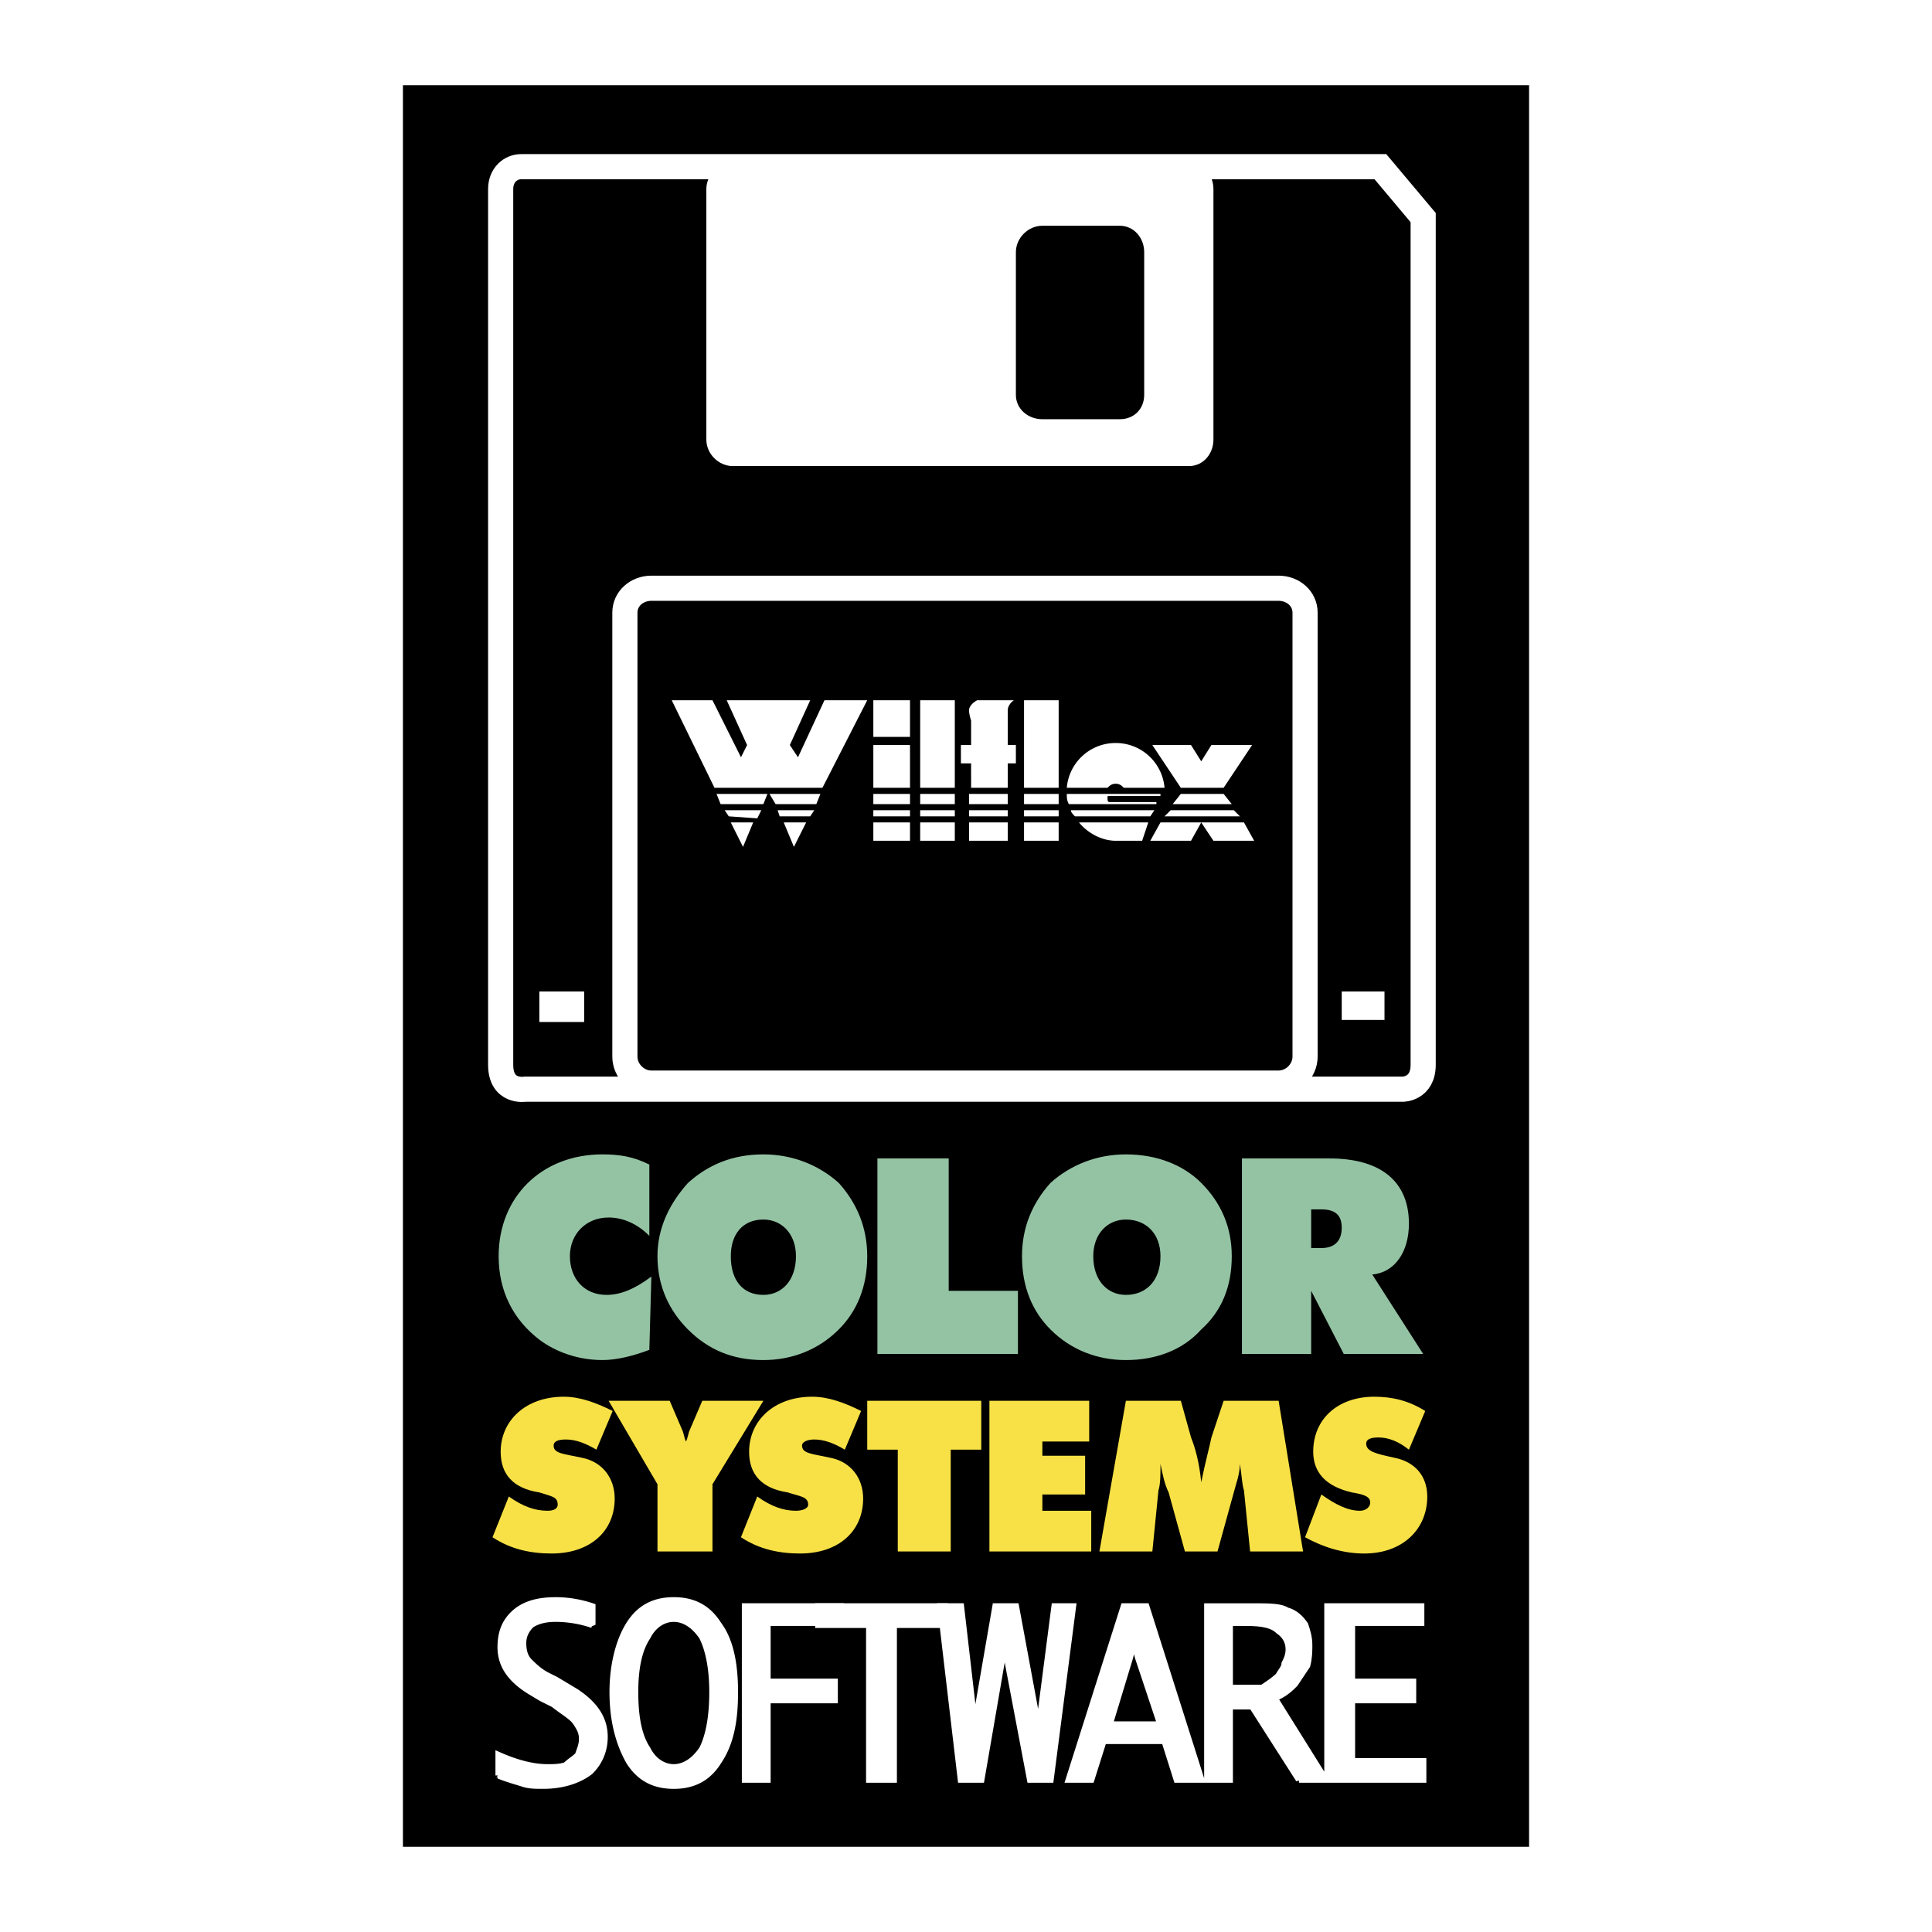 <svg xmlns="http://www.w3.org/2000/svg" width="2500" height="2500" viewBox="0 0 192.756 192.756"><path fill-rule="evenodd" clip-rule="evenodd" fill="#fff" d="M0 0h192.756v192.756H0V0z"/><path fill-rule="evenodd" clip-rule="evenodd" d="M40.2 184.252h112.357V8.504H40.2v175.748z"/><path d="M52.39 108.67h87.569s2.031 0 2.031-2.438V21.71l-4.266-5.079H51.983c-1.016 0-2.032.812-2.032 2.235v87.366c.001 2.844 2.439 2.438 2.439 2.438z" fill-rule="evenodd" clip-rule="evenodd" stroke="#fff" stroke-width="2.509" stroke-miterlimit="2.613"/><path fill-rule="evenodd" clip-rule="evenodd" fill="#fff" d="M67.019 69.863l4.267 8.737h10.768l4.47-8.737h-4.267l-2.641 5.689-.813-1.219 2.032-4.47h-8.331l2.033 4.47-.61 1.219-2.844-5.689h-4.064zM71.489 79.209h5.079l-.406 1.017h-4.267l-.406-1.017zM72.302 80.835h3.656l-.406.813-2.844-.203-.406-.61zM72.911 82.054h2.235l-1.016 2.438-1.219-2.438zM76.771 79.209h5.08l-.406 1.017h-4.064l-.61-1.017zM77.584 80.835h3.657l-.406.61h-3.047l-.204-.61zM78.194 82.054h2.235l-1.22 2.438-1.015-2.438zM87.133 73.521h3.658v-3.658h-3.658v3.658zM87.133 78.6h3.658v-4.267h-3.658V78.6zM87.133 80.226h3.658v-1.017h-3.658v1.017zM87.133 80.835h3.658v.61h-3.658v-.61zM87.133 83.883h3.658v-1.829h-3.658v1.829zM95.261 80.226v-1.017h-3.454v1.017h3.454zM91.807 80.835h3.454v.61h-3.454v-.61zM91.807 83.883h3.454v-1.829h-3.454v1.829zM95.261 78.6v-8.737h-3.454V78.6h3.454zM96.683 80.226h3.86v-1.017h-3.86v1.017zM96.683 80.835h3.86v.61h-3.86v-.61zM96.683 82.054h3.86v1.829h-3.86v-1.829zM105.623 80.226v-1.017h-3.455v1.017h3.455zM102.168 80.835h3.455v.61h-3.455v-.61zM102.168 83.883h3.455v-1.829h-3.455v1.829zM105.623 78.6v-8.737h-3.455V78.6h3.455zM115.172 80.835h-8.33c0 .203.203.406.406.609h7.518l.406-.609zM114.562 82.054h-6.908c.812 1.016 2.234 1.829 3.658 1.829h2.641l.609-1.829zM110.906 80.022h-.205c-.203 0-.203-.203-.203-.407 0-.203 0-.203.203-.203h5.08v-.203h-9.346c0 .406 0 .61.203 1.016h8.736v-.203h-4.468zM122.08 78.6l2.844-4.267h-4.063l-1.015 1.625-1.018-1.625h-3.859l2.843 4.267h4.268zM122.893 80.226l-.813-1.017h-4.268L117 80.226h5.893zM115.781 82.054l-1.015 1.829h4.062l1.018-1.829h-4.065zM123.705 81.445l-.609-.61h-6.299l-.609.61h7.517zM124.111 82.054h-4.265l1.218 1.829h4.063l-1.016-1.829zM101.355 74.333h-.812v-2.438-1.016c0-.609.609-1.016.609-1.016h-3.656s-.813.407-.813 1.016c0 .406.204 1.016.204 1.016v2.438H95.87v1.829h1.016V78.6h3.657v-2.438h.812v-1.829zM111.312 78.194c.406 0 .609.203.812.406h4.062a4.878 4.878 0 0 0-4.875-4.47 4.879 4.879 0 0 0-4.877 4.47h4.062c.205-.203.41-.406.816-.406z"/><path d="M60.72 121.471c-2.234 0-3.86 1.625-3.86 3.859 0 2.236 1.422 3.861 3.657 3.861 1.423 0 2.845-.609 4.47-1.828l-.203 7.314c-1.625.609-3.25 1.016-4.673 1.016-2.438 0-4.673-.812-6.298-2.033-2.641-2.031-4.063-4.875-4.063-8.33 0-5.891 4.267-10.158 10.362-10.158 1.625 0 3.048.203 4.673 1.016v7.111c-1.22-1.219-2.642-1.828-4.065-1.828zM83.679 132.645c-2.031 2.033-4.673 3.049-7.518 3.049-3.047 0-5.485-1.016-7.517-3.049-1.829-1.828-3.048-4.266-3.048-7.314 0-2.844 1.219-5.281 3.048-7.314 2.032-1.828 4.47-2.844 7.517-2.844 2.845 0 5.486 1.016 7.518 2.844 1.829 2.033 2.845 4.471 2.845 7.314 0 3.048-1.016 5.485-2.845 7.314zm-4.266-7.315c0-2.234-1.422-3.656-3.251-3.656-2.032 0-3.25 1.422-3.25 3.656 0 2.439 1.219 3.861 3.25 3.861 1.829 0 3.251-1.421 3.251-3.861zM87.54 115.578h7.111v13.207h6.908v6.299H87.54v-19.506zM119.846 132.645c-1.83 2.033-4.471 3.049-7.518 3.049-2.846 0-5.486-1.016-7.518-3.049-1.83-1.828-2.846-4.266-2.846-7.314 0-2.844 1.016-5.281 2.846-7.314 2.031-1.828 4.672-2.844 7.518-2.844 3.047 0 5.688 1.016 7.518 2.844 2.031 2.033 3.047 4.471 3.047 7.314 0 3.048-1.016 5.485-3.047 7.314zm-4.065-7.315c0-2.234-1.422-3.656-3.453-3.656-1.83 0-3.252 1.422-3.252 3.656 0 2.439 1.422 3.861 3.252 3.861 2.031 0 3.453-1.421 3.453-3.861zM123.908 115.578h8.736c5.283 0 7.924 2.438 7.924 6.502 0 2.844-1.422 4.877-3.656 5.08l5.078 7.924h-7.922l-3.252-6.299v6.299h-6.908v-19.506zm6.908 8.94h1.016c1.422 0 2.033-.812 2.033-2.031s-.611-1.828-2.033-1.828h-1.016v3.859z" fill-rule="evenodd" clip-rule="evenodd" fill="#94c3a4"/><path fill-rule="evenodd" clip-rule="evenodd" fill="#fff" d="M133.865 101.762h4.266v-2.844h-4.266v2.844zM53.812 101.965h4.47v-3.047h-4.47v3.047zM118.627 46.499c1.422 0 2.438-1.22 2.438-2.642V18.866c0-1.422-1.016-2.641-2.438-2.641H73.114c-1.422 0-2.641 1.219-2.641 2.641v24.991c0 1.422 1.219 2.642 2.641 2.642h45.513z"/><path d="M111.719 41.825c1.422 0 2.438-1.016 2.438-2.438V25.165c0-1.422-1.016-2.641-2.438-2.641h-7.721c-1.424 0-2.643 1.219-2.643 2.641v14.223c0 1.422 1.219 2.438 2.643 2.438h7.721v-.001z" fill-rule="evenodd" clip-rule="evenodd"/><path d="M127.566 108.061c1.422 0 2.641-1.219 2.641-2.641V61.127c0-1.422-1.219-2.438-2.641-2.438h-62.58c-1.422 0-2.641 1.016-2.641 2.438v44.293c0 1.422 1.219 2.641 2.641 2.641h62.58z" fill="none" stroke="#fff" stroke-width="2.509" stroke-miterlimit="2.613"/><path d="M49.749 177.141v-2.031c1.829.812 3.454 1.219 4.876 1.219.61 0 1.219 0 1.829-.203.407-.406.812-.609 1.219-1.016.203-.609.406-1.016.406-1.625s-.203-1.016-.609-1.627c-.407-.609-1.219-1.016-2.235-1.828l-1.219-.609-1.016-.61c-2.032-1.219-3.047-2.641-3.047-4.471 0-1.422.406-2.438 1.219-3.25 1.016-1.016 2.438-1.422 4.267-1.422 1.219 0 2.438.203 3.657.609v1.828a11.513 11.513 0 0 0-3.657-.609c-1.016 0-1.829.203-2.438.609-.609.609-.812 1.219-.812 1.83 0 .812.203 1.422.609 1.828.407.406 1.016 1.016 1.829 1.422l.813.406 1.016.609 1.016.609c1.829 1.219 2.844 2.641 2.844 4.471 0 1.219-.406 2.438-1.422 3.453-1.016.812-2.642 1.422-4.673 1.422-.812 0-1.422 0-2.032-.203s-1.424-.405-2.44-.811zM64.581 174.5c-.813-1.219-1.219-3.049-1.219-5.689 0-2.438.406-4.266 1.219-5.486.609-1.219 1.625-1.828 2.641-1.828s2.032.609 2.844 1.828c.61 1.221 1.016 3.049 1.016 5.486 0 2.641-.406 4.471-1.016 5.689-.812 1.219-1.829 1.828-2.844 1.828s-2.032-.609-2.641-1.828zm7.111 1.219c1.219-1.828 1.625-4.062 1.625-6.908 0-2.641-.406-5.08-1.625-6.705-1.016-1.625-2.438-2.438-4.47-2.438s-3.454.812-4.47 2.438c-1.016 1.625-1.625 4.064-1.625 6.705 0 2.846.609 5.08 1.625 6.908 1.016 1.625 2.438 2.438 4.47 2.438s3.454-.813 4.47-2.438zM76.568 177.547h-2.235v-17.27h9.549v1.625h-7.314v5.893h6.705v1.828h-6.705v7.924z" fill-rule="evenodd" clip-rule="evenodd" fill="#fff" stroke="#fff" stroke-width=".637" stroke-miterlimit="2.613"/><path fill-rule="evenodd" clip-rule="evenodd" fill="#fff" stroke="#fff" stroke-width=".637" stroke-miterlimit="2.613" d="M89.166 177.547h-2.439v-15.442h-5.079v-1.828h12.597v1.828h-5.079v15.442z"/><path fill-rule="evenodd" clip-rule="evenodd" fill="#fff" stroke="#fff" stroke-width=".637" stroke-miterlimit="2.613" d="M97.902 177.547H95.87l-2.032-17.27h2.032l1.22 10.565.203 1.627.203-1.627 1.828-10.565h2.031l2.032 10.971.205 1.627h.203v-1.627l1.422-10.971h1.828l-2.234 17.27h-2.034l-2.234-11.783-.406-1.828-.203 1.828-2.032 11.783zM113.141 163.73l.406 1.627 2.234 6.703h-5.08l2.033-6.703.407-1.627zm3.047 9.958l1.219 3.859h2.439l-5.486-17.27h-2.234l-5.486 17.27h2.234l1.219-3.859h6.095zM124.314 161.902c1.625 0 2.643.203 3.252.812.609.406 1.016 1.016 1.016 1.83 0 .609-.203 1.016-.406 1.422 0 .406-.406.812-.609 1.219-.406.406-1.018.812-1.627 1.219h-3.25v-6.502h1.624zm5.284 15.645h2.641l-5.078-8.127c1.016-.406 1.625-1.016 2.031-1.422l1.219-1.828c.203-.812.203-1.422.203-2.033 0-.812-.203-1.422-.406-2.031-.406-.609-1.016-1.219-1.828-1.422-.609-.406-1.83-.406-3.252-.406h-4.672v17.27h2.234v-7.314h2.234l4.674 7.313zM134.881 175.719h7.109v1.828h-9.549v-17.27h9.348v1.625h-6.908v5.893h6.096v1.828h-6.096v6.096z"/><path d="M50.765 149.307c1.422 1.016 2.641 1.422 3.86 1.422.61 0 1.016-.203 1.016-.609 0-.812-.609-.812-1.829-1.221-2.641-.406-3.86-1.828-3.86-4.062 0-3.047 2.438-5.486 6.298-5.486 1.625 0 3.251.609 4.876 1.422l-1.625 3.861c-1.016-.609-2.032-1.016-3.048-1.016-.812 0-1.219.203-1.219.609 0 .812 1.016.812 2.844 1.219 2.032.406 3.25 2.031 3.25 4.064 0 3.25-2.438 5.484-6.298 5.484-2.032 0-4.064-.406-5.892-1.625l1.627-4.062z" fill-rule="evenodd" clip-rule="evenodd" fill="#f8e146"/><path d="M65.597 148.086l-4.876-8.33h6.096l1.219 2.846c.203.406.203.812.406 1.219.204-.406.204-.812.407-1.219l1.219-2.846h6.095l-5.079 8.33v6.705h-5.486v-6.705h-.001z" fill-rule="evenodd" clip-rule="evenodd" fill="#f8e146"/><path d="M75.552 149.307c1.422 1.016 2.642 1.422 3.86 1.422.61 0 1.219-.203 1.219-.609 0-.812-.813-.812-2.032-1.221-2.642-.406-3.86-1.828-3.86-4.062 0-3.047 2.438-5.486 6.298-5.486 1.625 0 3.251.609 4.876 1.422l-1.625 3.861c-1.016-.609-2.032-1.016-3.048-1.016-.609 0-1.219.203-1.219.609 0 .812 1.016.812 2.844 1.219 2.032.406 3.251 2.031 3.251 4.064 0 3.25-2.438 5.484-6.299 5.484-2.031 0-4.063-.406-5.892-1.625l1.627-4.062zM89.571 144.633h-3.047v-4.877h11.378v4.877h-3.048v10.158h-5.283v-10.158zM98.715 139.756h9.955v4.064h-4.672v1.422h4.266v3.862h-4.266v1.625h4.875v4.062H98.715v-15.035zM124.111 148.695c-.203-.609-.203-1.422-.406-2.641 0 1.016-.406 2.031-.609 2.844l-1.625 5.893h-3.252l-1.625-5.893c-.406-.812-.609-1.828-.812-2.844 0 1.016 0 2.031-.203 2.641l-.609 6.096h-5.283l2.643-15.035h5.484l1.016 3.658c.408 1.016.814 2.438 1.018 4.469.406-2.031.812-3.453 1.016-4.469l1.219-3.658h5.486l2.438 15.035h-5.283l-.613-6.096zM131.832 149.104c1.422 1.016 2.643 1.625 3.861 1.625.609 0 1.016-.406 1.016-.812 0-.609-.609-.812-1.828-1.018-2.643-.609-3.861-2.031-3.861-4.062 0-3.25 2.438-5.486 6.096-5.486 1.828 0 3.453.406 5.08 1.422l-1.627 3.861c-1.016-.812-2.031-1.219-3.047-1.219-.812 0-1.219.203-1.219.609 0 .812 1.016 1.016 2.844 1.422 2.031.406 3.252 1.828 3.252 3.861 0 3.25-2.439 5.688-6.299 5.688-2.031 0-4.064-.609-5.893-1.625l1.625-4.266z" fill-rule="evenodd" clip-rule="evenodd" fill="#f8e146"/></svg>